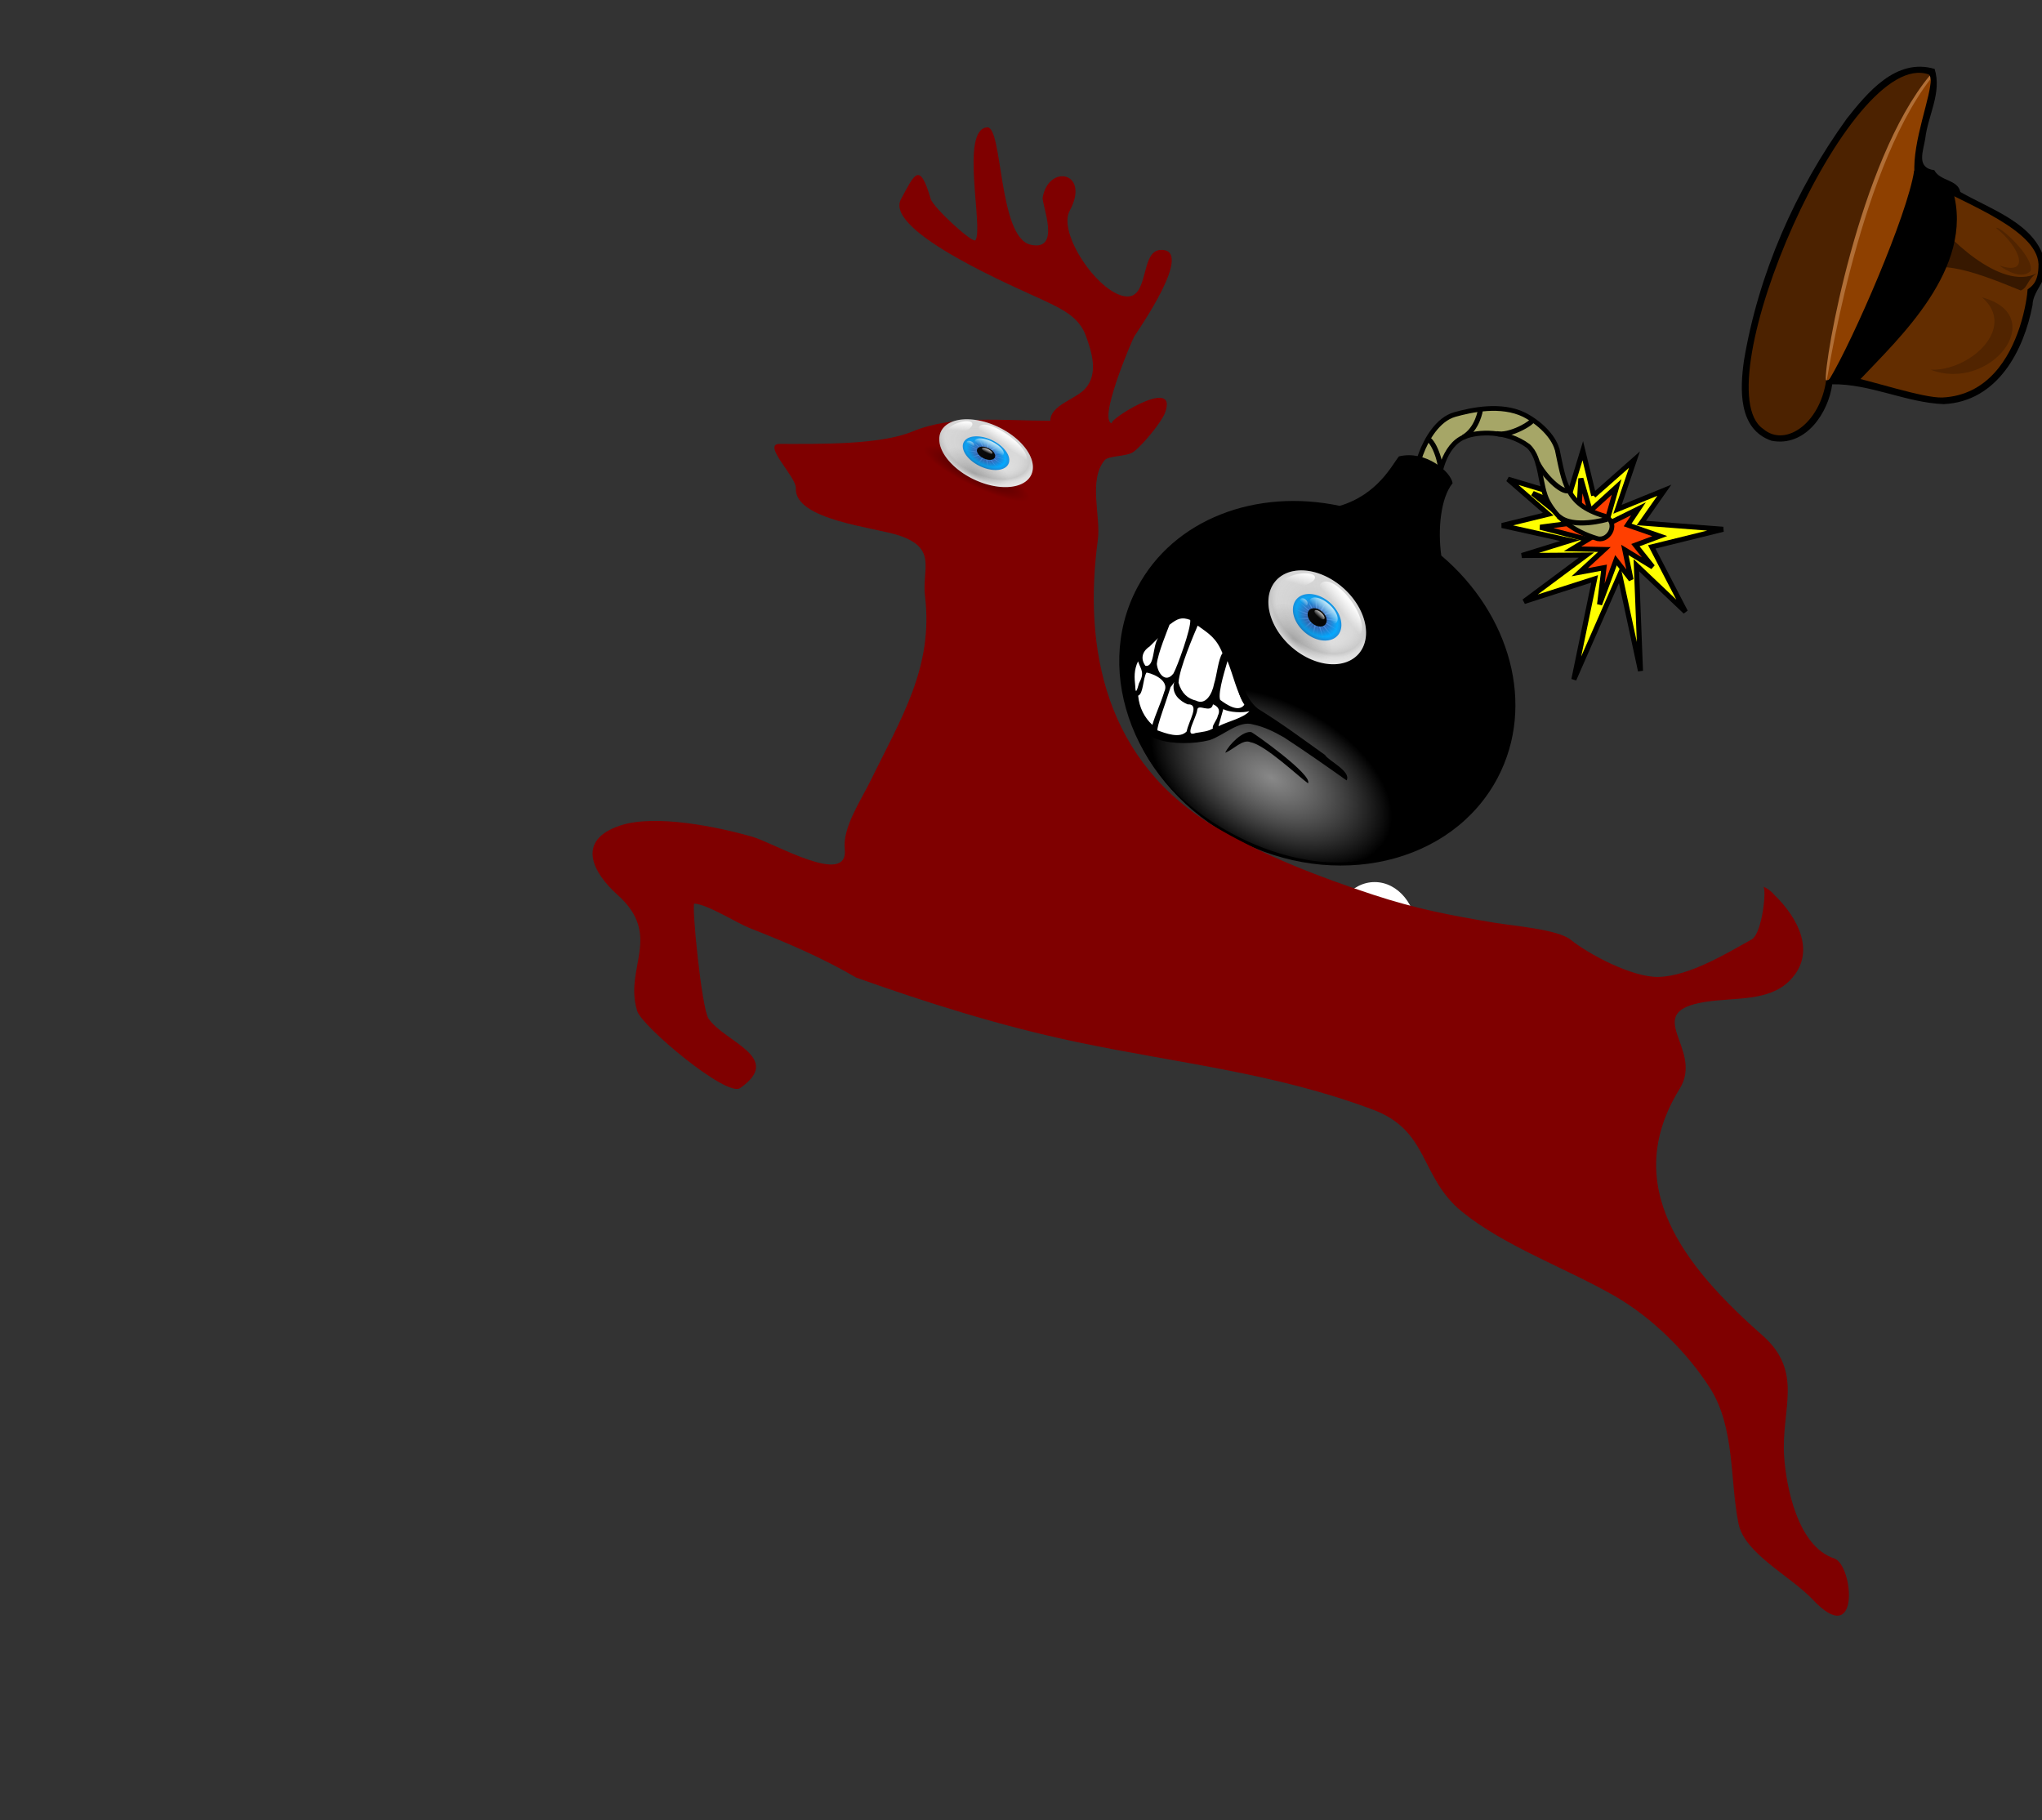 <?xml version="1.0"?><svg width="433.004" height="385.976" xmlns="http://www.w3.org/2000/svg" xmlns:xlink="http://www.w3.org/1999/xlink">
 <rect width="100%" height="100%" fill="#333333" stroke="none"/>
 <title>Jager Bomber</title>
 <defs>
  <linearGradient id="svg_15">
   <stop stop-color="#ffffff" stop-opacity="0.534" offset="0" id="svg_17"/>
   <stop stop-color="#000000" stop-opacity="0.691" offset="1" id="svg_16"/>
  </linearGradient>
  <radialGradient xlink:href="#svg_15" r="0.424" id="svg_4" fy="0.62" fx="0.521" cy="0.62" cx="0.521"/>
  <symbol xmlns:xlink="http://www.w3.org/1999/xlink" width="120pt" id="svg_18" height="120pt">

   <g id="svg_2">
    <path fill="#ffff00" fill-rule="evenodd" stroke="#000000" stroke-width="1pt" id="svg_14" d="m111.896,20.93l5.098,-13.417l2.147,13.685l8.587,-10.197l-1.342,10.465l19.857,-8.587l-14.49,12.88l15.832,11.002l-17.174,-4.83l13.953,24.15l-16.637,-19.857l2.147,30.054l-7.513,-26.029l-13.685,13.953l8.855,-18.515l-15.027,8.05l9.392,-9.392l-17.71,4.83l9.392,-8.318l-13.685,-3.22l16.369,-3.22l-2.415,-12.612l8.05,9.123z"/>
    <path fill="#ff3f00" fill-rule="evenodd" stroke="#000000" stroke-width="1pt" id="svg_13" d="m112.97,24.955l-6.172,-6.44l3.757,8.318l-13.148,1.073l12.343,2.415l-6.44,4.562l12.612,-2.952l-2.415,4.025l7.513,-3.757l-2.952,8.318l5.098,-4.025l3.488,9.123l-1.61,-12.343l5.903,2.683l-5.098,-6.172l8.587,0.537l-6.708,-2.952l4.562,-5.098l-8.855,1.342l0.537,-5.098l-5.635,7.782l-2.147,-10.197l-3.22,8.855z"/>
    <g transform="translate(-7.245, 1.878)" id="svg_6">
     <path fill="#a6a667" fill-rule="evenodd" stroke="#000000" stroke-width="1.25" stroke-miterlimit="4" id="svg_12" d="m92.954,8.736c-6.76,0.237 -12.839,5.307 -16.2,8.49c-3.398,3.247 -3.558,9.307 -3.047,13.292c0.511,3.984 1.844,7.063 1.844,7.063l5.719,-2.5c0,0 -0.987,-2.314 -1.375,-5.344c-0.385,-3.006 -0.077,-6.255 1.906,-8.531c2.281,-2.812 8.952,-6.776 15.956,-5.672c4.738,1.18 7.53,7.962 11.482,10.578c3.951,2.616 9.292,3.879 16.188,2.5c3.068,-0.909 2.888,-6.5 -1.219,-6.125c-5.694,1.139 -8.797,0.228 -11.5,-1.562c-2.703,-1.79 -5,-4.85 -7.781,-8.187l-0.062,-0.031c-2.492,-2.568 -7.289,-4.016 -11.909,-3.969z"/>
     <path fill="none" fill-opacity="0.75" fill-rule="evenodd" stroke="#000000" stroke-width="1pt" id="svg_11" d="m125.216,22.896c0,0 -6.721,6.57 -11.706,5.287"/>
     <path fill="none" fill-opacity="0.75" fill-rule="evenodd" stroke="#000000" stroke-width="1pt" id="svg_10" d="m112.754,20.933c-1.359,1.586 -7.854,-0.529 -10.724,-2.643"/>
     <path fill="none" fill-opacity="0.75" fill-rule="evenodd" stroke="#000000" stroke-width="1pt" id="svg_9" d="m95.611,8.774c0.302,0.982 -3.474,6.948 -6.797,7.779"/>
     <path fill="none" fill-opacity="0.75" fill-rule="evenodd" stroke="#000000" stroke-width="1pt" id="svg_8" d="m82.168,12.927c0,0 1.737,4.833 -0.604,8.534"/>
     <path fill="none" fill-opacity="0.75" fill-rule="evenodd" stroke="#000000" stroke-width="1pt" id="svg_7" d="m73.407,26.219c2.115,-0.076 6.948,4.607 7.175,6.646"/>
    </g>
    <path fill="#000000" fill-rule="evenodd" stroke-width="1pt" id="svg_5" d="m61.645,35.724c-0.574,2.541 -0.156,11.394 -7.75,18.824c-21.51,6.077 -37.188,23.396 -37.188,44.045c0,25.685 24.091,46.505 53.75,46.505c29.659,0 53.719,-20.821 53.719,-46.505c0,-21.697 -17.256,-39.795 -40.469,-44.937c-4.039,-5.604 -7.243,-13.383 -6.25,-18.27c-1.799,-2.478 -10.417,-4.441 -15.812,0.338z"/>
    <path fill="url(#svg_4)" fill-rule="evenodd" stroke-width="1pt" transform="matrix(1.335, 0, 0, 1.145, -27.973, -22.277)" id="svg_3" d="m103.578,124.911a30.456,20.528 0 1 0 -60.912,0a30.456,20.528 0 1 0 60.912,0z"/>
   </g>
  </symbol>
  <linearGradient id="svg_64">
   <stop stop-color="#000000" offset="0" id="svg_80"/>
   <stop stop-color="#000000" stop-opacity="0" offset="1" id="svg_79"/>
  </linearGradient>
  <linearGradient id="svg_60">
   <stop stop-color="#000000" offset="0" id="svg_78"/>
   <stop stop-color="#000000" stop-opacity="0" offset="1" id="svg_77"/>
  </linearGradient>
  <linearGradient id="svg_56">
   <stop stop-color="#ffffff" stop-opacity="0" offset="0" id="svg_76"/>
   <stop stop-color="#000000" stop-opacity="0.173" offset="1" id="svg_75"/>
  </linearGradient>
  <linearGradient id="svg_59">
   <stop stop-color="#f8f8f8" offset="0" id="svg_74"/>
   <stop stop-color="#dbdbdb" offset="1" id="svg_73"/>
  </linearGradient>
  <linearGradient id="svg_55">
   <stop stop-color="#ffffff" offset="0" id="svg_72"/>
   <stop stop-color="#ffffff" stop-opacity="0" offset="1" id="svg_71"/>
  </linearGradient>
  <linearGradient id="svg_57">
   <stop stop-color="#5da8ff" offset="0" id="svg_70"/>
   <stop stop-color="#5da8ff" stop-opacity="0" offset="1" id="svg_69"/>
  </linearGradient>
  <linearGradient id="svg_58">
   <stop stop-color="#00a8ff" offset="0" id="svg_68"/>
   <stop stop-color="#2f65b6" offset="1" id="svg_67"/>
  </linearGradient>
  <radialGradient xlink:href="#svg_64" r="68.038" id="svg_30" gradientUnits="userSpaceOnUse" fy="406.022" fx="-1092.144" cy="444.665" cx="-1110.285"/>
  <radialGradient xlink:href="#svg_60" r="615.201" id="svg_54" gradientUnits="userSpaceOnUse" gradientTransform="scale(1.72, 0.581)" fy="1860.268" fx="-530.927" cy="1860.268" cx="-530.927"/>
  <radialGradient xlink:href="#svg_59" spreadMethod="reflect" r="281.321" id="svg_52" gradientUnits="userSpaceOnUse" fy="819.876" fx="-1058.759" cy="773.9" cx="-1040.368"/>
  <radialGradient xlink:href="#svg_58" spreadMethod="reflect" r="83.152" id="svg_50" gradientUnits="userSpaceOnUse" fy="586.64" fx="302.352" cy="574.775" cx="299.43"/>
  <radialGradient xlink:href="#svg_57" r="270.772" id="svg_48" gradientUnits="userSpaceOnUse" gradientTransform="matrix(0.42, 0, 0, 0.422, 197.164, 259.263)" fy="568.66" fx="389.182" cy="568.66" cx="389.182"/>
  <radialGradient xlink:href="#svg_57" r="270.772" id="svg_46" gradientUnits="userSpaceOnUse" gradientTransform="matrix(0.405, 0.109, -0.109, 0.408, 264.895, 225.174)" fy="568.66" fx="389.182" cy="568.66" cx="389.182"/>
  <linearGradient y2="747.554" y1="646.857" xlink:href="#svg_55" x2="306.605" x1="306.156" id="svg_43" gradientUnits="userSpaceOnUse" gradientTransform="scale(1.305, 0.766)"/>
  <linearGradient y2="464.801" y1="360.095" xlink:href="#svg_55" x2="-1114.527" x1="-1112.406" id="svg_40" gradientUnits="userSpaceOnUse"/>
  <linearGradient y2="480.91" y1="382.244" xlink:href="#svg_55" x2="-1103.238" x1="-1102.231" id="svg_38" gradientUnits="userSpaceOnUse"/>
  <radialGradient xlink:href="#svg_56" spreadMethod="reflect" r="595.993" id="svg_36" gradientUnits="userSpaceOnUse" fy="902.634" fx="-819.682" cy="691.142" cx="-1095.54"/>
  <linearGradient y2="455.664" y1="393.443" xlink:href="#svg_55" x2="-1117.122" x1="-1130.399" id="svg_34" gradientUnits="userSpaceOnUse"/>
  <linearGradient y2="464.801" y1="390.299" xlink:href="#svg_55" x2="-1090.351" x1="-1124.524" id="svg_32" gradientUnits="userSpaceOnUse"/>
  <symbol xmlns:xlink="http://www.w3.org/1999/xlink" width="256pt" id="svg_81" height="256pt">

   <g id="svg_27">
    <g transform="matrix(0.472, 0, 0, 0.472, -11.583, -88.282)" id="svg_28">
     <path opacity="0.467" fill="url(#svg_54)" fill-rule="evenodd" stroke-width="3" stroke-linecap="round" stroke-miterlimit="4" stroke-dashoffset="0" marker-start="none" marker-mid="none" marker-end="none" transform="matrix(0.257, 0, 0, 0.295, 597.982, 359.297)" id="svg_53" d="m144.977,1081.358a1058.335,357.611 0 1 1 -2116.67,0a1058.335,357.611 0 1 1 2116.67,0z"/>
     <path fill="url(#svg_52)" fill-rule="evenodd" stroke-width="2.898" stroke-linecap="round" stroke-miterlimit="4" stroke-dashoffset="0" marker-start="none" marker-mid="none" marker-end="none" transform="matrix(0.382, 0, 0, 0.382, 756.095, 189.5)" id="svg_51" d="m-424.285,810.681a606.888,606.888 0 1 1 -1213.776,0a606.888,606.888 0 1 1 1213.776,0z"/>
     <path fill="url(#svg_50)" fill-rule="evenodd" stroke-width="0.447" stroke-linecap="round" stroke-miterlimit="4" stroke-dashoffset="0" marker-start="none" marker-mid="none" marker-end="none" transform="matrix(0.588, 0, 0, 0.588, 185.839, 168.256)" id="svg_49" d="m495.211,562.909a195.781,195.781 0 1 1 -391.562,0a195.781,195.781 0 1 1 391.562,0z"/>
     <path fill="url(#svg_48)" fill-rule="evenodd" stroke-width="0.447" stroke-linecap="round" stroke-miterlimit="4" stroke-dashoffset="0" marker-start="none" marker-mid="none" marker-end="none" id="svg_47" d="m347.917,385.083c-0.448,0.055 -0.896,0.111 -1.342,0.171c0.562,2.604 1.125,5.217 1.671,7.789c-0.116,-2.627 -0.22,-5.297 -0.329,-7.96zm0.329,7.96c1.675,37.816 4.166,71.515 10.67,83.679c3.245,-13.405 -2.804,-46.651 -10.67,-83.679zm10.67,83.679c-0.774,3.196 -2.013,5.403 -3.934,6.144c-1.924,0.743 -4.327,-0.068 -7.052,-1.921c0.805,3.198 0.74,5.737 -0.618,7.289c-1.357,1.55 -3.863,1.95 -7.131,1.579c2.193,2.454 3.31,4.733 2.829,6.736c-0.482,2.006 -2.516,3.519 -5.592,4.71c3.088,1.154 5.139,2.644 5.644,4.644c0.505,1.998 -0.586,4.283 -2.75,6.763c3.27,-0.413 5.767,-0.036 7.144,1.5c1.376,1.534 1.474,4.061 0.71,7.263c2.701,-1.882 5.094,-2.719 7.026,-2c1.934,0.72 3.202,2.921 4.013,6.118c1.518,-2.926 3.243,-4.778 5.289,-5.039c2.045,-0.261 4.179,1.103 6.381,3.552c-0.016,-3.296 0.665,-5.739 2.355,-6.921c1.689,-1.18 4.204,-0.972 7.289,0.171c-1.543,-2.908 -2.078,-5.393 -1.131,-7.223c0.948,-1.832 3.282,-2.816 6.552,-3.237c-2.723,-1.859 -4.356,-3.792 -4.368,-5.855c-0.012,-2.064 1.6,-4.028 4.302,-5.921c-3.274,-0.381 -5.622,-1.337 -6.592,-3.158c-0.97,-1.821 -0.459,-4.307 1.053,-7.236c-3.078,1.185 -5.597,1.425 -7.302,0.263c-1.704,-1.162 -2.411,-3.585 -2.434,-6.881c-2.171,2.472 -4.295,3.854 -6.342,3.618c-2.046,-0.236 -3.791,-2.06 -5.342,-4.96zm11.683,1.342c9.101,-10.363 19.193,-42.592 29.432,-79.021c-16.08,34.241 -29.53,65.225 -29.432,79.021zm29.432,-79.021c1.105,-2.353 2.241,-4.738 3.368,-7.118c-0.419,-0.162 -0.828,-0.343 -1.25,-0.5c-0.707,2.548 -1.412,5.106 -2.118,7.618zm-19.696,85.639c12.882,-4.96 36.814,-28.811 62.812,-56.312c-30.166,22.856 -56.483,44.046 -62.812,56.312zm62.812,-56.312c1.916,-1.451 3.872,-2.918 5.815,-4.381c-0.27,-0.312 -0.542,-0.625 -0.816,-0.934c-1.67,1.777 -3.345,3.565 -5,5.315zm-57.272,66.706c13.708,1.597 45.971,-8.401 81.771,-20.67c-37.323,6.218 -70.464,12.752 -81.771,20.67zm81.771,-20.67c2.14,-0.357 4.321,-0.711 6.486,-1.066c-0.084,-0.365 -0.175,-0.728 -0.263,-1.092c-2.078,0.719 -4.167,1.453 -6.223,2.158zm-81.705,32.445c11.395,7.782 44.605,13.924 81.994,19.696c-35.934,-11.837 -68.308,-21.455 -81.994,-19.696zm81.994,19.696c1.811,0.597 3.658,1.208 5.486,1.816c0.082,-0.315 0.158,-0.632 0.237,-0.947c-1.908,-0.29 -3.835,-0.577 -5.723,-0.868zm-87.415,-9.236c6.465,12.186 33.035,33.055 63.469,55.549c-26.327,-27.192 -50.535,-50.756 -63.469,-55.549zm63.469,55.549c1.145,1.183 2.308,2.396 3.46,3.592c0.189,-0.21 0.378,-0.42 0.566,-0.632c-1.34,-0.986 -2.7,-1.98 -4.026,-2.96zm-73.113,-48.799c0.067,13.799 13.887,44.622 30.38,78.679c-10.673,-36.306 -21.156,-68.419 -30.38,-78.679zm30.38,78.679c0.426,1.449 0.85,2.932 1.276,4.394c0.244,-0.092 0.481,-0.196 0.724,-0.289c-0.665,-1.366 -1.343,-2.748 -2,-4.105zm-42.05,-77.192c-6.352,12.248 -8.447,45.95 -9.67,83.758c7.418,-37.09 13.064,-70.383 9.67,-83.758zm-9.67,83.758c-0.292,1.46 -0.598,2.95 -0.895,4.421c0.255,0.029 0.508,0.064 0.763,0.092c0.046,-1.502 0.083,-3.023 0.132,-4.513zm-1.368,-87.876c-11.32,7.889 -28.832,36.789 -47.497,69.719c23.824,-29.417 44.295,-56.299 47.497,-69.719zm-47.497,69.719c-0.999,1.233 -2.029,2.482 -3.039,3.723c0.229,0.155 0.467,0.294 0.697,0.447c0.782,-1.387 1.563,-2.797 2.342,-4.171zm39.642,-78.482c-13.689,1.73 -42.616,19.157 -74.429,39.629c34.749,-14.97 65.362,-29.237 74.429,-39.629zm-74.429,39.629c-1.662,0.716 -3.36,1.439 -5.039,2.158c0.148,0.271 0.31,0.533 0.461,0.803c1.525,-0.987 3.065,-1.986 4.579,-2.96zm71.535,-51.036c-12.926,-4.829 -46.637,-2.844 -84.323,0.5c37.72,2.894 71.454,4.482 84.323,-0.5zm-84.323,0.5c-2.059,-0.158 -4.156,-0.335 -6.236,-0.5c0.006,0.355 0.017,0.711 0.026,1.066c2.072,-0.189 4.16,-0.384 6.21,-0.566zm87.086,-11.947c-9.188,-10.28 -39.95,-24.171 -74.863,-38.721c32.05,20.088 61.166,37.164 74.863,38.721zm-74.863,-38.721c-1.998,-1.252 -4.021,-2.542 -6.039,-3.816c-0.184,0.362 -0.385,0.715 -0.566,1.079c2.208,0.912 4.426,1.829 6.605,2.737zm82.613,29.853c-3.369,-13.38 -24.158,-39.991 -48.312,-69.101c19.047,32.687 36.903,61.343 48.312,69.101zm-48.312,-69.101c-1.281,-2.199 -2.577,-4.439 -3.868,-6.671c-0.357,0.252 -0.711,0.507 -1.066,0.763c1.65,1.976 3.311,3.952 4.934,5.908z"/>
     <path opacity="0.36" fill="url(#svg_46)" fill-rule="evenodd" stroke-width="0.447" stroke-linecap="round" stroke-miterlimit="4" stroke-dashoffset="0" marker-start="none" marker-mid="none" marker-end="none" id="svg_45" d="m377.946,385.725c-0.447,-0.063 -0.894,-0.124 -1.341,-0.182c-0.131,2.661 -0.264,5.33 -0.402,7.956c0.568,-2.568 1.159,-5.174 1.742,-7.774zm-1.742,7.774c-8.17,36.961 -14.485,70.157 -11.351,83.589c6.604,-12.108 9.365,-45.787 11.351,-83.589zm-11.351,83.589c-1.574,2.887 -3.342,4.698 -5.39,4.917c-2.051,0.22 -4.162,-1.185 -6.315,-3.681c-0.05,3.297 -0.769,5.733 -2.484,6.881c-1.712,1.146 -4.236,0.884 -7.297,-0.321c1.483,2.938 1.972,5.428 0.989,7.239c-0.985,1.813 -3.341,2.748 -6.62,3.103c2.685,1.914 4.279,3.884 4.25,5.947c-0.029,2.06 -1.675,3.985 -4.406,5.821c3.266,0.447 5.58,1.458 6.513,3.298c0.932,1.838 0.373,4.304 -1.193,7.199c3.096,-1.119 5.624,-1.308 7.304,-0.113c1.682,1.196 2.337,3.65 2.293,6.948c2.223,-2.434 4.369,-3.776 6.413,-3.498c2.043,0.277 3.751,2.148 5.244,5.083c0.838,-3.188 2.127,-5.371 4.066,-6.075c1.937,-0.703 4.312,0.149 6.996,2.052c-0.738,-3.208 -0.612,-5.747 0.777,-7.27c1.39,-1.525 3.899,-1.871 7.167,-1.431c-2.149,-2.501 -3.226,-4.79 -2.704,-6.786c0.522,-1.997 2.588,-3.477 5.688,-4.605c-3.064,-1.216 -5.085,-2.747 -5.55,-4.756c-0.465,-2.01 0.671,-4.279 2.89,-6.717c-3.28,0.348 -5.775,-0.072 -7.121,-1.636c-1.346,-1.563 -1.401,-4.087 -0.57,-7.277c-2.737,1.826 -5.146,2.611 -7.062,1.854c-1.915,-0.758 -3.129,-2.971 -3.876,-6.174zm10.938,4.32c11.473,-7.655 29.562,-36.173 48.881,-68.711c-24.394,28.912 -45.405,55.36 -48.881,68.711zm48.881,-68.711c1.676,-1.987 3.391,-3.996 5.096,-6.004c-0.363,-0.265 -0.711,-0.546 -1.078,-0.806c-1.343,2.278 -2.685,4.566 -4.018,6.81zm-41.19,77.623c13.727,-1.457 43.016,-18.301 75.246,-38.136c-35.054,14.27 -65.958,27.926 -75.246,38.136zm75.246,-38.136c2.226,-0.906 4.495,-1.816 6.751,-2.727c-0.18,-0.371 -0.362,-0.744 -0.546,-1.113c-2.073,1.285 -4.153,2.578 -6.205,3.84zm-72.586,49.61c12.828,5.09 46.579,3.784 84.334,1.198c-37.661,-3.654 -71.364,-5.921 -84.334,-1.198zm84.334,1.198c2.16,0.21 4.358,0.432 6.541,0.649c0.013,-0.374 0.019,-0.749 0.028,-1.123c-2.193,0.156 -4.401,0.325 -6.57,0.474zm-87.318,10.193c8.992,10.466 39.482,24.994 74.103,40.247c-31.646,-20.734 -60.428,-38.404 -74.103,-40.247zm74.103,40.247c1.595,1.045 3.221,2.114 4.83,3.174c0.16,-0.283 0.316,-0.569 0.474,-0.854c-1.768,-0.774 -3.555,-1.55 -5.304,-2.32zm-82.046,-31.546c3.091,13.444 23.354,40.478 46.93,70.083c-18.392,-33.079 -35.677,-62.106 -46.93,-70.083zm46.93,70.083c0.8,1.439 1.609,2.912 2.413,4.365c0.237,-0.154 0.474,-0.308 0.71,-0.464c-1.039,-1.299 -2.095,-2.611 -3.123,-3.901zm-57.992,-66.06c-3.507,13.347 1.865,46.696 8.981,83.861c-0.913,-37.832 -2.726,-71.564 -8.981,-83.861zm8.981,83.861c0.036,1.51 0.062,3.052 0.095,4.575c0.259,-0.026 0.515,-0.065 0.774,-0.092c-0.289,-1.492 -0.586,-3.002 -0.869,-4.483zm-20.638,-85.445c-9.305,10.186 -20.052,42.198 -31.019,78.401c16.764,-33.906 30.836,-64.604 31.019,-78.401zm-31.019,78.401c-0.66,1.334 -1.341,2.695 -2.008,4.039c0.239,0.094 0.474,0.194 0.713,0.286c0.433,-1.439 0.863,-2.899 1.295,-4.325zm21.422,-85.235c-12.976,4.69 -37.371,28.073 -63.923,55.05c30.625,-22.248 57.357,-42.916 63.923,-55.05zm-63.923,55.05c-1.284,0.933 -2.603,1.872 -3.899,2.81c0.181,0.209 0.375,0.405 0.558,0.613c1.115,-1.137 2.234,-2.297 3.342,-3.422zm58.604,-65.547c-13.67,-1.872 -46.122,7.474 -82.15,19.015c37.44,-5.466 70.702,-11.324 82.15,-19.015zm-82.15,19.015c-1.791,0.261 -3.618,0.52 -5.426,0.78c0.073,0.3 0.162,0.595 0.237,0.894c1.729,-0.558 3.475,-1.125 5.189,-1.674zm82.306,-30.782c-11.236,-8.011 -44.312,-14.817 -81.579,-21.342c35.686,12.558 67.859,22.823 81.579,21.342zm-81.579,-21.342c-1.948,-0.685 -3.927,-1.399 -5.894,-2.097c-0.086,0.345 -0.167,0.691 -0.25,1.036c2.051,0.353 4.117,0.706 6.145,1.061zm87.211,11c-6.214,-12.307 -32.333,-33.687 -62.291,-56.778c25.759,27.698 49.463,51.729 62.291,56.778zm-62.291,-56.778c-1.605,-1.726 -3.226,-3.496 -4.846,-5.249c-0.272,0.302 -0.557,0.591 -0.826,0.896c1.896,1.453 3.802,2.912 5.671,4.353zm72.071,50.218c0.209,-13.796 -12.984,-44.88 -28.782,-79.25c9.937,36.503 19.768,68.804 28.782,79.25zm-28.782,-79.25c-0.668,-2.455 -1.341,-4.955 -2.01,-7.444c-0.411,0.151 -0.818,0.306 -1.227,0.461c1.082,2.335 2.175,4.674 3.237,6.983z"/>
     <g transform="matrix(0.713, 0, 0, 0.713, 104.004, 143.482)" id="svg_41">
      <path fill="#000000" fill-rule="evenodd" stroke-width="0.447" stroke-linecap="round" stroke-miterlimit="4" stroke-dashoffset="0" marker-start="none" marker-mid="none" marker-end="none" transform="matrix(0.565, 0, 0, 0.565, 140.911, 176.699)" id="svg_44" d="m503.848,571.547a112.286,112.286 0 1 1 -224.572,0a112.286,112.286 0 1 1 224.572,0z"/>
      <path opacity="0.766" fill="url(#svg_43)" fill-rule="evenodd" stroke-width="0.447" stroke-linecap="round" stroke-miterlimit="4" stroke-dashoffset="0" marker-start="none" marker-mid="none" marker-end="none" transform="matrix(0.565, 0, 0, 0.565, 136.036, 169.004)" id="svg_42" d="m466.42,532.679a66.22,38.868 0 1 1 -132.44,0a66.22,38.868 0 1 1 132.44,0z"/>
     </g>
     <path fill="url(#svg_40)" fill-rule="evenodd" stroke-width="3" stroke-linecap="round" stroke-miterlimit="4" stroke-dashoffset="0" marker-start="none" marker-mid="none" marker-end="none" transform="matrix(1.11, 0, 0, 0.781, 1595.9, 99.677)" id="svg_39" d="m-1043.837,444.665a66.448,66.448 0 1 1 -132.896,0a66.448,66.448 0 1 1 132.896,0z"/>
     <path opacity="0.523" fill="url(#svg_38)" fill-rule="evenodd" stroke-width="3" stroke-linecap="round" stroke-miterlimit="4" stroke-dashoffset="0" marker-start="none" marker-mid="none" marker-end="none" transform="matrix(0.283, 0, 0, 0.283, 591.511, 359.08)" id="svg_37" d="m-1043.837,444.665a66.448,66.448 0 1 1 -132.896,0a66.448,66.448 0 1 1 132.896,0z"/>
     <path fill="url(#svg_36)" fill-rule="evenodd" stroke-width="2.898" stroke-linecap="round" stroke-miterlimit="4" stroke-dashoffset="0" marker-start="none" marker-mid="none" marker-end="none" transform="matrix(0.382, 0, 0, 0.382, 756.095, 189.5)" id="svg_35" d="m-424.285,810.681a606.888,606.888 0 1 1 -1213.776,0a606.888,606.888 0 1 1 1213.776,0z"/>
     <path opacity="0.9" fill="url(#svg_34)" fill-rule="evenodd" stroke-width="3" stroke-linecap="round" stroke-miterlimit="4" stroke-dashoffset="0" marker-start="none" marker-mid="none" marker-end="none" transform="matrix(1.968, 0.673, -0.228, 1.15, 2697.88, 606.441)" id="svg_33" d="m-1043.837,444.665a66.448,66.448 0 1 1 -132.896,0a66.448,66.448 0 1 1 132.896,0z"/>
     <path opacity="0.9" fill="url(#svg_32)" fill-rule="evenodd" stroke-width="3" stroke-linecap="round" stroke-miterlimit="4" stroke-dashoffset="0" marker-start="none" marker-mid="none" marker-end="none" transform="matrix(0.446, 0.091, -0.55, 1.244, 940.691, -42.819)" id="svg_31" d="m-1043.837,444.665a66.448,66.448 0 1 1 -132.896,0a66.448,66.448 0 1 1 132.896,0z"/>
     <path opacity="0.2" fill="url(#svg_30)" fill-rule="evenodd" stroke-width="3.179" stroke-linecap="round" stroke-miterlimit="4" stroke-dashoffset="0" marker-start="none" marker-mid="none" marker-end="none" transform="matrix(2.07, 0.779, 1.095, -1.32, 2166.1, 2075.49)" id="svg_29" d="m-1043.837,444.665a66.448,66.448 0 1 1 -132.896,0a66.448,66.448 0 1 1 132.896,0z"/>
    </g>
   </g>
  </symbol>
  <symbol xmlns:xlink="http://www.w3.org/1999/xlink" width="128px" id="svg_104" height="128px">

   <g id="svg_84">
    <g transform="matrix(1.701, 0, 0, 1.701, -536.479, -683.401)" id="svg_85">
     <path fill="#ffffff" fill-rule="evenodd" stroke-width="1px" id="svg_87" d="m330.771,427.438c-7.508,-0.18 -14.453,12.492 -11.887,16.586c2.618,5.333 7.867,10.409 14.127,10.298c4.59,-0.014 9.812,-2.496 13.88,-4.353c3.572,-1.894 6.44,-4.748 9.463,-5.566c3.377,-0.249 7.187,0.143 -1.409,-1.408c-7.029,-2.057 -5.654,-7.05 -11.632,-10.722c-2.979,-1.928 -9.064,-4.205 -12.543,-4.836z"/>
     <path fill="#000000" fill-rule="evenodd" stroke-width="1px" id="svg_86" d="m329.959,425.977c-7.508,-0.18 -14.989,14.368 -12.423,18.462c2.618,5.333 7.867,10.677 14.127,10.566c4.59,-0.014 10.348,-1.424 14.416,-3.281c3.572,-1.894 6.44,-6.087 10.803,-6.102c3.377,-0.249 6.453,0.088 9.842,0.613c7.172,1.438 14.305,3.059 21.431,4.702c0.603,-2.187 -6.988,-2.856 -8.347,-3.807c-8.514,-1.977 -14.4,-3.509 -22.996,-5.06c-7.029,-2.057 -8.334,-7.854 -14.311,-11.525c-2.979,-1.928 -9.064,-3.937 -12.543,-4.568zm-0.156,2.308c1.059,1.682 0.565,10.599 0.13,12.116c-1.292,2.65 -4.461,1.004 -5.522,-0.852c-0.686,-2.217 -0.043,-7.772 0.01,-8.892c1.7,-1.831 2.679,-2.45 5.383,-2.372zm2.603,0.674c3.944,0.922 6.392,1.342 9.442,4.035c-0.658,1.459 0.421,4.926 0.409,6.807c0.417,2.452 -0.529,5.073 -3.563,4.692c-2.477,0.153 -4.693,-0.539 -6.507,-2.525c-1.099,-2.969 0.001,-11.173 0.219,-13.01zm-9.969,5.165c-0.903,2.036 1.73,6.282 -1.062,6.562c-2.011,-1.079 -2.278,-2.697 -0.57,-4.249c0.528,-0.782 1.072,-1.554 1.632,-2.314zm21.531,0.156c2.926,2.58 5.362,5.733 8.688,7.844c-0.876,2.088 -5.033,1.172 -7.254,0.621c-1.454,-1.429 -1.321,-7.607 -1.433,-8.464zm-25.077,5.976c1.696,1.609 2.926,1.845 2.255,4.47c0.071,1.279 0.123,2.717 -0.759,0.871c-1.053,-1.746 -1.87,-3.23 -1.496,-5.341zm10.116,4.499c0.063,2.644 -0.428,4.98 -0.359,7.623c-2.811,-0.945 -5.242,-2.682 -6.618,-5.067c1.307,-0.797 -0.198,-3.602 0.232,-5.277c0.467,-0.212 7.293,-0.308 6.744,2.721zm1.898,-2.725c0.109,2.81 3.477,3.634 5.768,3.787c3.605,-0.96 1.769,3.415 2.201,5.619c-1.235,2.007 -5.825,1.788 -8.284,1.734c-0.602,-0.609 -0.164,-6.608 -0.237,-9.787c-0.068,0.116 0.567,-0.92 0.553,-1.353zm23.741,1.098c-1.082,1.838 -5.062,3.505 -7.334,5.152c-0.062,-1.281 -0.125,-2.562 -0.188,-3.844c1.99,0.289 5.855,-0.479 7.522,-1.308zm-8.457,3.056c0.224,0.735 -0.89,2.665 -0.191,2.866c-0.953,0.935 -2.759,1.481 -4.443,2.114c-3.102,1.871 -1.138,-3.24 -1.681,-4.902c-0.267,-1.371 4.239,-0.004 3.926,-2.126c0,0 2.866,-0.011 2.389,2.048zm10.904,1.131c-2.419,0.157 -5.193,4 -5.491,5.966c2,-1.151 3.665,-4.082 6.2,-3.836c4.239,-0.455 16.946,3.993 19.791,4.647c0.691,-2.068 -20.095,-6.827 -20.5,-6.777z"/>
    </g>
   </g>
  </symbol>
  <symbol id="svg_108" xmlns:xlink="http://www.w3.org/1999/xlink" width="109.459" viewBox="0 0 109.459 160.596" height="160.596">
   <g id="svg_107">
    <path d="m39.88,31.658c-4.248,0 -8.482,-0.654 -12.009,1.162c-2.856,1.47 -8.263,1.338 -11.574,1.338c-1.575,0 1.458,3.56 1.412,4.764c-0.131,3.474 6.903,4.228 9.046,5.136c3.307,1.402 1.927,3.643 2.208,6.516c0.752,7.669 -2.076,13.171 -4.781,20.015c-0.817,2.068 -2.41,4.971 -2.21,7.277c0.361,4.163 -6.169,-0.659 -8.078,-1.331c-2.917,-1.027 -8.387,-2.464 -11.47,-1.204c-3.956,1.616 -2.348,5.16 -0.255,7.475c4.001,4.428 0.534,7.907 1.726,12.557c0.426,1.663 7.787,9.32 8.963,8.305c3.848,-3.321 -1.394,-4.976 -2.753,-7.504c-0.618,-1.149 -1.489,-12.422 -1.239,-12.405c1.152,0.078 3.725,2.108 4.805,2.633c3.218,1.562 6.395,3.238 9.292,5.349c6.193,2.729 12.58,5.224 19.139,6.935c8.983,2.344 17.305,3.327 25.907,7.329c4.911,2.284 4.041,7.277 7.735,10.999c3.678,3.705 8.989,6.049 13.234,9.049c3.424,2.42 6.444,6.255 8.356,9.945c2.217,4.281 1.737,10.006 2.504,14.676c0.531,3.236 4.54,5.647 6.464,8.185c4.169,5.496 3.558,-3.747 1.861,-4.447c-3.193,-1.318 -4.172,-7.787 -4.351,-10.973c-0.287,-5.103 1.756,-9.108 -1.894,-13.093c-6.814,-7.439 -12.43,-16.164 -7.207,-26.604c2.178,-4.354 -3.52,-8.245 2.229,-9.374c2.611,-0.512 5.55,-0.001 7.386,-2.334c2.313,-2.939 0.737,-6.691 -1.383,-9.236c-0.257,-0.381 -0.584,-0.677 -0.981,-0.889c0.369,0 -0.039,5.071 -0.981,5.719c-2.113,1.454 -5.412,3.958 -8.101,4.044c-2.311,0.073 -6.142,-2.488 -7.668,-4.014c-1.12,-1.12 -5.036,-1.501 -6.614,-1.828c-3.861,-0.799 -6.857,-1.504 -10.586,-3.024c-4.694,-1.913 -9.325,-4.134 -13.457,-7.096c-9.982,-7.155 -11.8,-19.564 -10.533,-31.215c0.273,-2.508 -0.853,-6.438 0.595,-8.58c0.344,-0.509 1.903,-0.362 2.502,-0.891c0.763,-0.674 2.455,-3.202 2.759,-4.232c1.248,-4.223 -5.518,1.21 -4.542,1.146c-1.475,0.098 1.675,-9.004 1.855,-9.364c0.364,-0.728 5.298,-9.451 2.32,-9.352c-1.868,0.062 -0.948,5.445 -3.157,5.005c-2.39,-0.476 -5.832,-6.831 -4.788,-9.216c1.834,-4.192 -1.823,-5.106 -2.352,-1.447c-0.102,0.705 1.679,5.874 -1.055,5.101c-2.824,-0.799 -2.411,-12.79 -3.779,-12.665c-2.389,0.219 -0.306,10.836 -1.019,12.176c-0.217,0.408 -3.681,-3.516 -3.902,-4.458c-0.979,-4.16 -1.428,-2.612 -2.589,0.034c-1.537,3.502 10.289,9.671 12.422,10.911c1.701,0.988 3.098,1.841 3.681,3.817c0.509,1.725 1.125,4.088 -0.047,5.711c-0.834,1.155 -3.046,1.791 -3.046,3.467"/>
   </g>
  </symbol>
  <symbol id="svg_123" viewBox="0 0 8.5 11" height="11in" width="8.5in">
   <defs>
   </defs>
   <g id="svg_112">
    <g id="svg_113">
     <path d="m2.363,3.438c-1.014,0.305 -1.814,-1.446 0.443,-1.871c0.086,-0.294 -0.074,-0.186 0.173,-0.435c0.318,-0.322 2.556,-0.27 2.533,0.323c-0.118,0.701 0.16,0.641 0.337,0.751c0.85,-0.031 1.215,0.175 1.163,0.158c-1.997,-0.632 -4.087,0.86 -4.649,1.075l0,-0z" class="fil0 str0" id="svg_120"/>
     <path d="m4.191,2.578c-0.415,0.154 -0.788,0.334 -1.096,0.491c-0.25,0.101 -0.468,0.163 -0.586,0.123c-0.164,-0.119 -0.096,-0.503 0.16,-0.887c-0.005,0.389 0.661,0.361 1.533,0.269l-0.012,0.004l0,0z" class="fil1" id="svg_119"/>
     <path d="m5.506,1.943c-0.357,0.208 -2.424,0.529 -2.725,0.227c-0.032,0.063 -0.071,0.083 -0.056,0.126c0.237,0.65 2.957,-0.18 2.931,-0.195c-0.077,-0.021 -0.149,-0.095 -0.15,-0.158z" class="fil1" id="svg_118"/>
     <path d="m3.592,1.367c0.197,0.018 0.328,0.19 0.751,0.338c0.662,0.043 0.893,-0.191 1.023,-0.356c0.021,-0.284 -1.432,-0.34 -1.774,0.018z" class="fil2" id="svg_117"/>
     <path d="m2.832,1.351c0.952,0.039 0.334,0.297 0.967,0.57c0.537,0.054 1.174,-0.014 1.666,-0.201c0.002,0.079 0.013,0.172 0.036,0.227c-0.314,0.183 -1.942,0.45 -2.539,0.309c-0.065,-0.023 -0.127,-0.051 -0.183,-0.084c0.071,-0.258 0.034,-0.547 0.051,-0.82z" class="fil3" id="svg_116"/>
     <path d="m2.252,3.464l0.004,-0.001l-0.004,0.001l-0.001,0zm0.104,-0.024l4.678,-1.065c-1.997,-0.632 -4.108,0.848 -4.671,1.063c-0.002,0.001 -0.005,0.001 -0.007,0.002z" class="fil1 str1" id="svg_115"/>
     <path d="m3.819,1.218c0.472,-0.12 1.396,-0.021 1.221,0.197c-0.238,0.256 -0.512,0.306 -0.735,0.277c-0.393,-0.144 -0.522,-0.306 -0.714,-0.324c0.06,-0.063 0.138,-0.112 0.227,-0.149z" class="fil4" id="svg_114"/>
    </g>
   </g>
  </symbol>
  <symbol width="128px" id="svg_138" height="128px">

   <g id="svg_127">
    <g transform="translate(-1, 4)" id="svg_128">
     <path fill="#000000" fill-rule="evenodd" stroke-width="1px" id="svg_137" d="m60.031,13.344c-4.503,1.555 -9.47,-2.203 -13.828,1.348c-9.38,6.227 -8.538,19.35 -10.172,29.309c-3.283,1.987 -0.793,6.417 -3.312,9.125c1.33,5.158 -4.225,4.833 -7.969,5.625c-6.81,1.633 -14.651,0.209 -20.531,4.594c0.97,11.441 14.124,15.448 23.453,18.209c25.753,6.393 53.143,7.602 79.244,2.583c8.034,-1.781 19.846,-5.28 19.46,-15.448c-1.841,-9.778 -14.074,-12.205 -22.438,-10.344c-4.264,-10.026 -2.797,-21.352 -6.469,-31.562c-6.614,-14.084 -23.884,-15.738 -37.438,-13.438z"/>
     <path fill="#4c2200" fill-rule="evenodd" stroke-width="1px" id="svg_136" d="m100.812,59.125c-19.778,6.183 -67.273,8.68 -91.312,3.688c-1.665,0.369 -2.854,0.818 -3.094,1.5c0.679,24.113 112.437,28.19 117.531,7.812c3.057,-7.981 -8.339,-15.111 -22.094,-11.375c-0.383,-0.135 -0.731,-0.742 -1.031,-1.625z"/>
     <path fill="#632d00" fill-rule="evenodd" stroke-width="1px" id="svg_135" d="m67.781,14.5c-5.774,0.26 -10.415,1.368 -11.625,1.75c-1.189,-0.679 -2.905,-2.044 -7.281,-0.656c-10.726,2.792 -10.012,26.195 -11.938,37.906c20.471,-1.507 43.37,-0.27 63.125,2.469c-1.393,-7.856 -2.033,-23.09 -4.312,-28.156c-5.519,-11.78 -18.346,-13.745 -27.969,-13.312z"/>
     <path fill="#b16f37" fill-rule="evenodd" stroke-width="1px" id="svg_134" d="m47.314,56.526c-5.871,0.103 -9.909,0.411 -10.673,0.963c-0.162,0.117 -0.385,0.234 -0.629,0.352c-0.075,0.215 -0.139,0.475 -0.22,0.667c-8.899,3.899 -27.884,3.515 -29.152,5.458c31.615,10.085 92.146,-1.191 96.792,-3.489c0.774,-3.417 -42.263,-4.193 -56.118,-3.951z"/>
     <path fill="#8e4000" fill-rule="evenodd" stroke-width="1px" id="svg_133" d="m47.314,56.054c-5.871,0.103 -9.909,0.411 -10.673,0.963c-0.162,0.117 -0.385,0.234 -0.629,0.352c-0.075,0.215 -0.139,0.475 -0.22,0.667c-8.899,3.899 -24.135,3.432 -28.319,5.374c35.102,9.88 98.657,-3.934 95.793,-3.155c0.19,-3.25 -42.096,-4.443 -55.951,-4.201z"/>
     <path fill="#371800" fill-rule="evenodd" stroke-width="1px" id="svg_132" d="m50.567,15.416c9.283,7.585 -0.962,28.924 -4.755,33.452c-6.792,9.509 22.754,8.83 20.886,0.849c-9.679,-4.415 -9.849,-16.132 -9.509,-31.754c-1.564,-1.677 -3.736,-0.509 -6.623,-2.547z"/>
     <path fill="#000000" fill-rule="evenodd" stroke-width="1px" id="svg_131" d="m36.473,46.107c19.471,-13.868 47.773,-0.522 62.999,5.308c1.111,1.093 3.859,8.273 3.15,8.146c-13.57,-2.222 -54.44,-3.886 -67.515,-1.169c-0.594,0.255 -1.166,-5.34 0.39,-6.531c1.844,-1.583 -0.135,-4.38 0.976,-5.754z"/>
     <path fill="#512400" fill-rule="evenodd" stroke-miterlimit="4" id="svg_130" d="m63.306,27.506c-2.206,-19.966 25.881,-11.956 25.898,6.261c-3.778,-10.51 -21.177,-18.752 -25.898,-6.261z"/>
     <path fill="#512400" fill-rule="evenodd" stroke-miterlimit="4" id="svg_129" d="m50.719,17.344c-4.564,0.276 -9.828,13.812 -8.383,13.438c2.428,-7.647 9.721,-14.5 10.135,-4.618c0.847,-2.757 1.417,-7.389 -1.752,-8.819z"/>
    </g>
   </g>
  </symbol>
 </defs>
 <g>
  <title>Layer 1</title>
  <use x="286.029" y="89.539" transform="rotate(27.778, 296.055, 133.358) matrix(0.804, 0, 0, 0.804, 0, 0)" xlink:href="#svg_18" id="svg_19"/>
  <rect id="svg_21" height="0" width="1" y="186.024" x="217.996" fill="black"/>
  <use x="455.216" y="543.353" transform="rotate(41.555, 278.809, 131.311) matrix(0.107, 0, 0, 0.076, 213.146, 78.168)" xlink:href="#svg_81" id="svg_82"/>
  <use x="175.707" y="118.141" transform="rotate(17.835, 264.285, 147.908) matrix(0.423, 0, 1.49012e-08, 0.577, 163.221, 41.681)" xlink:href="#svg_104" id="svg_105"/>
  <ellipse id="svg_106" ry="11" rx="9" cy="198.026" cx="291.495" fill="#ffffff"/>
  <use fill="#7f0000" x="33.021" y="168.733" transform="matrix(2.434, 0, 0, 1.965, 45.274, -304.56)" xlink:href="#svg_108" id="svg_109"/>
  <use id="svg_110" x="455.216" y="543.353" transform="rotate(10.016, 257.132, 116.56) matrix(0.107, 0, 0, 0.076, 191.47, 63.417)" xlink:href="#svg_81"/>
  <use id="svg_111" x="455.216" y="543.353" transform="rotate(25.737, 209.132, 96.56) matrix(0.097, -3.72529e-09, 0, 0.056, 149.283, 57.474)" xlink:href="#svg_81"/>
  <use x="0" y="0" transform="matrix(11.696, 0, 0, 11.696, 0, 0)" xlink:href="#svg_123" id="svg_124"/>
  <use x="0" y="0" transform="matrix(11.696, 0, 0, 11.696, 0, 0)" xlink:href="#svg_123" id="svg_125"/>
  <use x="348.209" y="37.806" transform="rotate(111.035, 404.132, 58.272) matrix(0.704, -1.49012e-08, 0, 0.747, 113.786, -10.305)" xlink:href="#svg_138" id="svg_139"/>
 </g>
</svg>